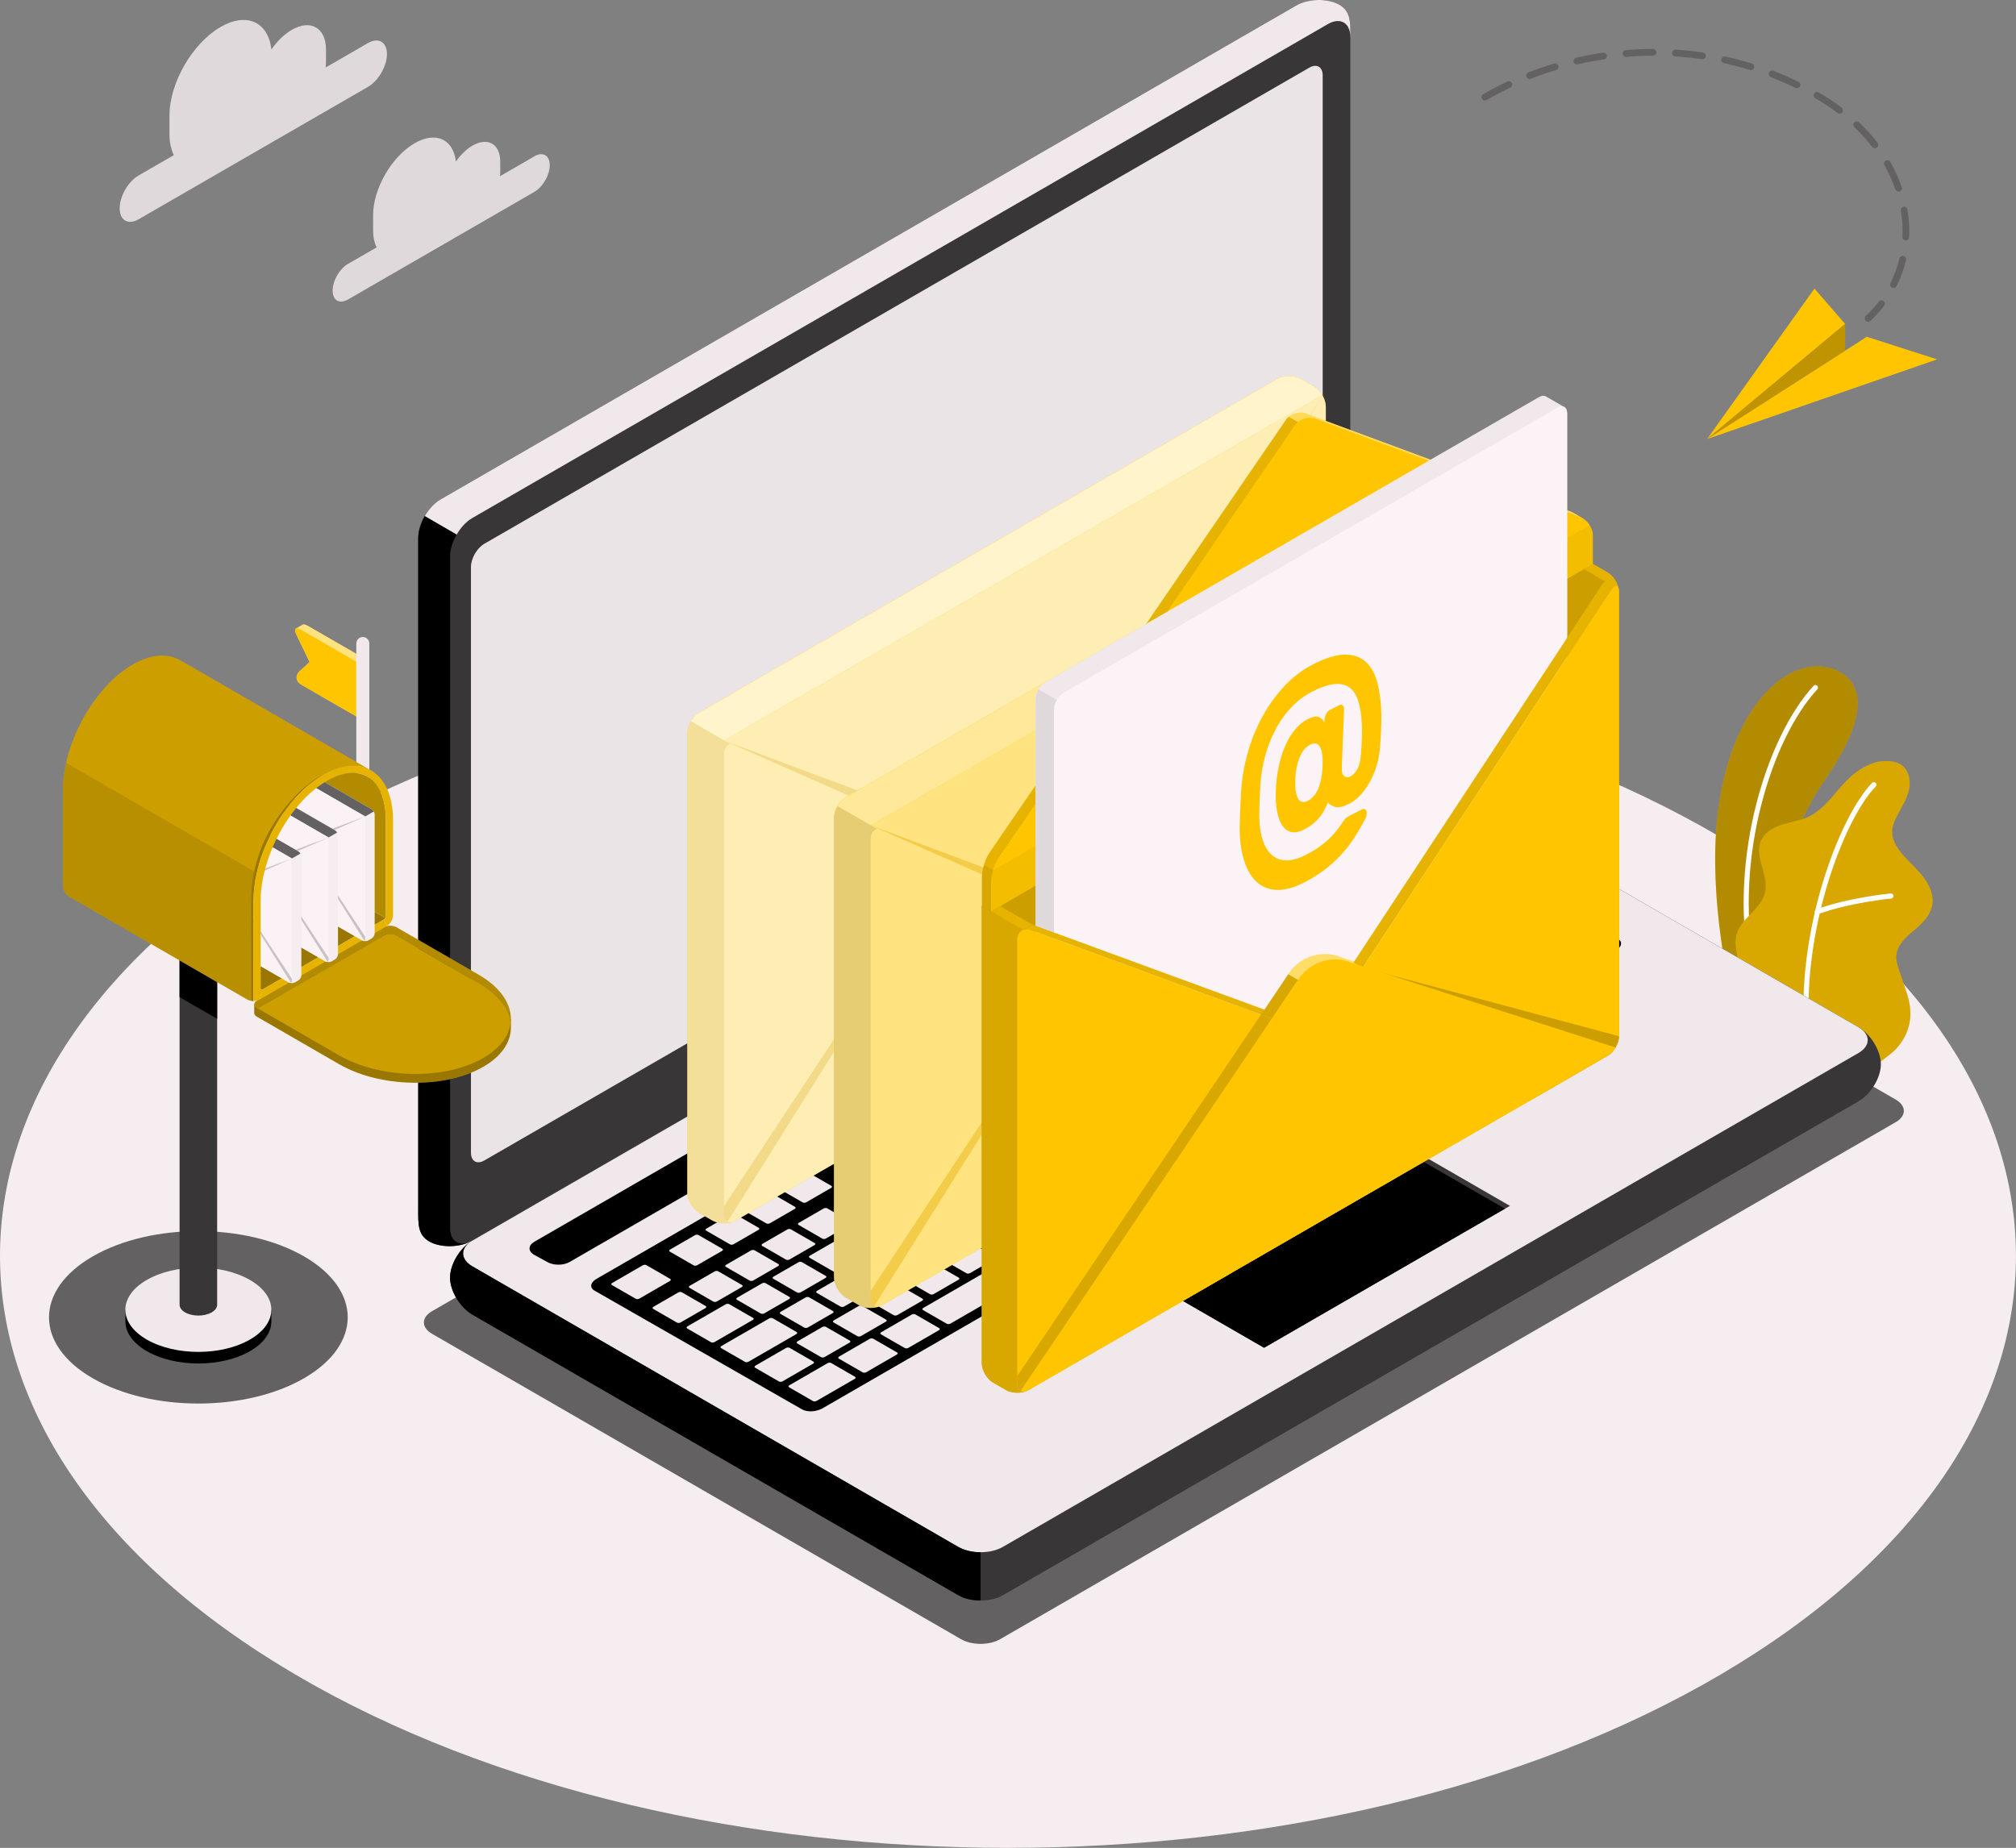 <svg xmlns="http://www.w3.org/2000/svg" viewBox="0 0 446.81 409.61"><rect x="0" y="0" width="446.81" height="409.61" fill="#808080" stroke="none"/><defs><style>      .cls-1 {        fill: #faf2f5;      }      .cls-2 {        opacity: .05;      }      .cls-3 {        opacity: .3;      }      .cls-4, .cls-5, .cls-6, .cls-7, .cls-8, .cls-9 {        fill: #fff;      }      .cls-10 {        opacity: .25;      }      .cls-5, .cls-11 {        opacity: .5;      }      .cls-12, .cls-13, .cls-7 {        opacity: .4;      }      .cls-14 {        fill: #e0d9db;      }      .cls-15 {        fill: #646162;      }      .cls-16, .cls-13, .cls-17, .cls-18 {        fill: #ffc600;      }      .cls-16, .cls-19 {        opacity: .2;      }      .cls-20 {        fill: #f0e8eb;      }      .cls-21 {        opacity: .15;      }      .cls-6 {        opacity: .8;      }      .cls-22 {        fill: #ebe4e6;      }      .cls-17, .cls-23 {        opacity: .1;      }      .cls-8 {        opacity: .35;      }      .cls-24 {        fill: #f5edf0;      }      .cls-9 {        opacity: .6;      }      .cls-25 {        fill: #fbf3f6;      }      .cls-26 {        fill: #383637;      }      .cls-27 {        opacity: .7;      }    </style></defs><g id="Floor"><path id="Floor-2" data-name="Floor" class="cls-24" d="M381.37,185.59c87.24,51.25,87.24,134.33,0,185.58-87.24,51.25-228.7,51.25-315.94,0-87.24-51.25-87.24-134.33,0-185.58,87.24-51.25,228.7-51.25,315.94,0Z"></path></g><g id="Shadows"><path id="Shadow" class="cls-15" d="M67.37,278.49c12.93,7.46,12.93,19.56,0,27.03-12.93,7.46-33.89,7.46-46.81,0-12.93-7.46-12.93-19.56,0-27.03,12.93-7.46,33.89-7.46,46.81,0Z"></path><path id="Shadow-2" data-name="Shadow" class="cls-15" d="M95.74,295.65l117.26,67.7c2.39,1.38,6.27,1.38,8.66,0l198.5-114.61c2.39-1.38,2.39-3.62,0-5l-117.26-67.7c-2.39-1.38-6.27-1.38-8.66,0l-198.5,114.61c-2.39,1.38-2.39,3.62,0,5Z"></path></g><g id="Plants"><g id="Plants-2" data-name="Plants"><g><path class="cls-18" d="M391.68,224.46l-8.17-4.72s-4.86-20.2-2.92-38.38c2.72-25.56,16.48-36.69,25.95-32.97,6.3,2.48,8.25,9.64-2.34,24.86-6.25,8.98-13.92,27.69-12.52,51.21Z"></path><g class="cls-3"><path d="M391.68,224.46l-8.17-4.72s-4.86-20.2-2.92-38.38c2.72-25.56,16.48-36.69,25.95-32.97,6.3,2.48,8.25,9.64-2.34,24.86-6.25,8.98-13.92,27.69-12.52,51.21Z"></path></g><path class="cls-4" d="M388.29,214.54s.05,0,.08,0c.31-.06.51-.35.45-.66-4.48-23.57,3.76-50.07,13.96-61.09.21-.23.2-.59-.03-.8-.23-.21-.59-.2-.8.03-10.38,11.22-18.78,38.15-14.24,62.07.05.28.31.47.58.46Z"></path></g><g><path class="cls-18" d="M413.08,236.82c1.29.66,4.72-2.28,5.68-3,1.64-1.22,2.93-2.9,3.75-4.77.95-2.17,1.11-4.46.66-6.79-.23-1.21-.63-2.38-1.03-3.54-.39-1.14-.78-2.28-1.17-3.43-.39-1.13-.78-2.29-.69-3.48.18-2.39,2.21-4.17,4.06-5.7,2.04-1.7,4.15-3.91,3.99-6.77-.12-2.21-1.37-4.2-2.82-5.87-1.46-1.66-3.16-3.11-4.49-4.88-.96-1.27-1.73-2.79-1.67-4.38.04-.99.4-1.94.83-2.83.92-1.92,2.16-3.69,2.76-5.73.6-2.04.37-4.52-1.26-5.88-1.34-1.11-3.26-1.18-4.99-.98-1.6.19-3.13.99-4.5,1.84-4.42,2.76-6.74,8.27-11.47,10.46-1.82.84-3.85,1.11-5.77,1.72-1.91.61-3.84,1.7-4.65,3.54-1.59,3.63,1.91,7.82.86,11.63-.93,3.38-4.1,4.81-5.76,7.9-.73,1.35-.83,2.87-.63,4.39.35,2.57.82,4.45,2.2,7.26,1.14,2.32,4.36,6.71,4.36,6.71,0,0,21.54,12.45,21.74,12.55Z"></path><g class="cls-21"><path d="M413.08,236.82c1.29.66,4.72-2.28,5.68-3,1.64-1.22,2.93-2.9,3.75-4.77.95-2.17,1.11-4.46.66-6.79-.23-1.21-.63-2.38-1.03-3.54-.39-1.14-.78-2.28-1.17-3.43-.39-1.13-.78-2.29-.69-3.48.18-2.39,2.21-4.17,4.06-5.7,2.04-1.7,4.15-3.91,3.99-6.77-.12-2.21-1.37-4.2-2.82-5.87-1.46-1.66-3.16-3.11-4.49-4.88-.96-1.27-1.73-2.79-1.67-4.38.04-.99.4-1.94.83-2.83.92-1.92,2.16-3.69,2.76-5.73.6-2.04.37-4.52-1.26-5.88-1.34-1.11-3.26-1.18-4.99-.98-1.6.19-3.13.99-4.5,1.84-4.42,2.76-6.74,8.27-11.47,10.46-1.82.84-3.85,1.11-5.77,1.72-1.91.61-3.84,1.7-4.65,3.54-1.59,3.63,1.91,7.82.86,11.63-.93,3.38-4.1,4.81-5.76,7.9-.73,1.35-.83,2.87-.63,4.39.35,2.57.82,4.45,2.2,7.26,1.14,2.32,4.36,6.71,4.36,6.71,0,0,21.54,12.45,21.74,12.55Z"></path></g><path class="cls-4" d="M400.58,230.31s.02,0,.02,0c.32-.03.55-.31.52-.62-2.07-22.42,7.27-47.76,14.6-55.36.22-.22.21-.58-.01-.8-.23-.22-.58-.21-.8.01-7.48,7.75-17.01,33.51-14.92,56.25.03.3.29.53.59.51Z"></path><path class="cls-4" d="M402.8,202.66c.06,0,.11-.01.17-.03,7.11-2.6,16.08-3.44,16.17-3.45.31-.03.54-.31.51-.62-.03-.31-.28-.55-.62-.51-.09,0-9.21.87-16.46,3.52-.29.11-.45.43-.34.73.09.24.32.38.56.37Z"></path></g></g></g><g id="Device"><g id="Laptop"><path class="cls-26" d="M99.75,283.2c0,2.96,2.22,6.64,4.95,8.21l107.69,62.19c2.73,1.58,7.16,1.58,9.89,0l189.63-109.48c2.73-1.58,4.95-5.25,4.95-8.21,0-2.96-2.21-6.64-4.95-8.21l-107.69-62.19c-2.73-1.58-7.16-1.58-9.89,0l-189.63,109.48c-2.73,1.58-4.95,5.25-4.95,8.21Z"></path><path class="cls-20" d="M104.69,280.7l107.69,62.19c2.73,1.58,7.16,1.58,9.89,0l189.63-109.48c2.73-1.58,2.73-4.13,0-5.71l-107.69-62.19c-2.73-1.58-7.16-1.58-9.89,0l-189.63,109.48c-2.73,1.58-2.73,4.13,0,5.71Z"></path><path d="M217.33,344.08v10.7c-1.79,0-3.59-.39-4.95-1.18l-107.69-62.19c-2.73-1.58-4.95-5.25-4.95-8.21,0-2.78,1.95-6.18,4.44-7.89-2.22,1.59-2.04,3.92.5,5.39l107.69,62.19c1.36.79,3.15,1.19,4.95,1.19Z"></path><path class="cls-26" d="M95.11,275.17c-2.56-1.48-2.42-3.98-2.42-7.13V119.29c0-3.15,2.21-6.99,4.95-8.57L287.26,1.24c2.73-1.58,7.02-1.66,9.59-.18,2.56,1.48,2.42,3.98,2.42,7.13v148.75c0,3.15-2.21,6.99-4.95,8.57l-189.63,109.48c-2.73,1.58-7.02,1.66-9.59.18Z"></path><path class="cls-20" d="M299.27,8.19c0-3.15-2.22-4.42-4.95-2.86L104.69,114.82c-1.37.79-2.61,2.15-3.49,3.7l-7.06-4.11h0c.9-1.55,2.14-2.91,3.5-3.7L287.26,1.24c2.73-1.58,7.02-1.66,9.59-.18,2.56,1.48,2.43,3.98,2.43,7.13Z"></path><path d="M104.11,275.29c-2.73,1.28-6.61,1.26-9-.13-2.56-1.47-2.42-3.97-2.42-7.13V119.28c0-1.58.55-3.32,1.45-4.87l7.06,4.09h0c-.89,1.56-1.45,3.3-1.45,4.88v148.75c0,2.92,1.91,4.24,4.36,3.15Z"></path><path class="cls-22" d="M107.35,120.53L290.18,15c1.64-.95,2.97-.18,2.97,1.71v129.85c0,1.89-1.33,4.19-2.97,5.14l-182.83,105.53c-1.64.95-2.97.18-2.97-1.71V125.67c0-1.89,1.33-4.19,2.97-5.14Z"></path><path d="M118.38,275.28l176.02-101.62c1.37-.79,3.58-.79,4.95,0l2.93,1.61c1.37.79,1.37,2.07,0,2.86l-176.04,101.61c-1.37.79-3.58.79-4.95,0l-2.9-1.59c-1.37-.79-1.37-2.07,0-2.86Z"></path><g><path d="M132.19,283.49l176.02-101.62c1.37-.79,3.39-.9,4.52-.25l45.81,26.45c1.13.65.94,1.82-.43,2.61l-175.81,101.49c-1.37.79-3.39.9-4.52.25l-46.01-26.33c-1.13-.65-.94-1.81.42-2.6Z"></path><path class="cls-20" d="M284.71,224.55l5.51-3.18c.23-.14.26-.34.05-.46l-5.27-3.04c-.21-.12-.57-.11-.8.03l-5.51,3.18c-.23.13-.26.34-.05.46l5.27,3.04c.21.12.57.11.8-.03ZM276.66,213.54l-5.51,3.18c-.23.14-.25.34-.05.46l5.27,3.04c.21.12.57.11.8-.03l5.51-3.18c.23-.14.26-.34.05-.46l-5.27-3.04c-.21-.12-.57-.11-.8.03ZM258.86,223.82l-9.33,5.38c-.23.13-.26.34-.05.46l5.27,3.04c.21.12.57.11.8-.03l9.33-5.38c.23-.13.26-.34.05-.46l-5.27-3.04c-.21-.12-.57-.11-.8.03ZM268.61,218.19l-5.51,3.18c-.23.13-.26.34-.05.46l5.27,3.04c.21.12.57.11.8-.03l5.51-3.18c.23-.14.26-.34.05-.46l-5.27-3.04c-.21-.12-.57-.11-.8.03ZM246.99,230.68l-5.51,3.18c-.23.14-.26.34-.05.46l5.27,3.04c.21.12.57.11.8-.03l5.51-3.18c.23-.13.25-.34.05-.46l-5.27-3.04c-.21-.12-.57-.11-.8.03ZM238.93,235.33l-5.51,3.18c-.23.14-.26.34-.05.46l5.27,3.04c.21.12.57.11.8-.03l5.51-3.18c.23-.14.26-.34.05-.46l-5.27-3.04c-.21-.12-.57-.11-.8.03ZM259.6,247.75l5.51-3.18c.23-.13.26-.34.05-.46l-5.27-3.04c-.21-.12-.57-.11-.8.03l-5.51,3.18c-.23.14-.26.34-.05.46l5.27,3.04c.21.12.57.11.8-.03ZM251.54,252.4l5.51-3.18c.23-.14.26-.34.05-.46l-5.27-3.04c-.21-.12-.57-.11-.8.03l-5.51,3.18c-.23.14-.26.34-.05.46l5.27,3.04c.21.12.57.11.8-.03ZM243.49,257.05l5.51-3.18c.23-.13.26-.34.05-.46l-5.27-3.04c-.21-.12-.57-.11-.8.03l-5.51,3.18c-.23.14-.26.34-.05.46l5.27,3.04c.21.12.57.11.8-.03ZM235.43,261.7l5.51-3.18c.23-.14.26-.34.05-.46l-5.27-3.04c-.21-.12-.57-.11-.8.03l-5.51,3.18c-.23.14-.26.34-.05.46l5.27,3.04c.21.12.57.11.8-.03ZM276.65,229.2l5.51-3.18c.23-.13.26-.34.05-.46l-5.27-3.04c-.21-.12-.57-.11-.8.03l-5.51,3.18c-.23.14-.26.34-.05.46l5.27,3.04c.21.12.57.11.8-.03ZM267.65,243.1l12.29-7.1c.23-.14.26-.34.05-.46l-12.8-7.39c-.21-.12-.57-.11-.8.03l-6.36,3.67c-.23.14-.26.34-.05.46l6.78,3.91c.21.12.19.33-.05.46l-5.09,2.94c-.23.13-.26.34-.05.46l5.27,3.04c.21.12.57.11.8-.03ZM230.88,239.98l-5.51,3.18c-.23.14-.26.34-.05.46l5.27,3.04c.21.12.57.11.8-.03l5.51-3.18c.23-.14.26-.34.05-.46l-5.27-3.04c-.21-.12-.57-.11-.8.03ZM222.82,244.63l-5.51,3.18c-.23.14-.26.34-.05.46l5.27,3.04c.21.12.57.11.8-.03l5.51-3.18c.23-.13.26-.34.05-.46l-5.27-3.04c-.21-.12-.57-.11-.8.03ZM178.25,294.28c.21.12.57.11.8-.03l5.51-3.18c.23-.14.26-.34.05-.46l-5.27-3.04c-.21-.12-.57-.11-.8.03l-5.51,3.18c-.23.14-.26.34-.05.46l5.27,3.04ZM158.38,281.83l-5.51,3.18c-.23.14-.26.34-.05.46l5.27,3.04c.21.12.57.11.8-.03l5.51-3.18c.23-.14.26-.34.05-.46l-5.27-3.04c-.21-.12-.57-.11-.8.03ZM168.6,291.15c.21.12.57.11.8-.03l5.51-3.18c.23-.14.26-.34.05-.46l-5.27-3.04c-.21-.12-.57-.11-.8.03l-5.51,3.18c-.23.14-.26.34-.05.46l5.27,3.04ZM190.82,296.15l5.51-3.18c.23-.14.26-.34.05-.46l-5.27-3.04c-.21-.12-.57-.11-.8.03l-5.51,3.18c-.23.13-.26.34-.05.46l5.27,3.04c.21.12.57.11.8-.03ZM181.97,300.83c.21.12.57.11.8-.03l5.51-3.18c.23-.14.26-.34.05-.46l-5.27-3.04c-.21-.12-.57-.11-.8.03l-5.51,3.18c-.23.14-.26.34-.05.46l5.27,3.04ZM166.44,277.18l-5.51,3.18c-.23.14-.26.34-.05.46l5.27,3.04c.21.12.57.11.8-.03l5.51-3.18c.23-.14.26-.34.05-.46l-5.27-3.04c-.21-.12-.57-.11-.8.03ZM206.71,253.93l-5.51,3.18c-.23.14-.26.34-.05.46l5.27,3.04c.21.12.57.11.8-.03l5.51-3.18c.23-.13.26-.34.05-.46l-5.27-3.04c-.21-.12-.57-.11-.8.03ZM174.49,272.53l-5.51,3.18c-.23.13-.26.34-.05.46l5.27,3.04c.21.12.57.11.8-.03l5.51-3.18c.23-.14.26-.34.05-.46l-5.27-3.04c-.21-.12-.57-.11-.8.03ZM214.77,249.28l-5.51,3.18c-.23.13-.26.34-.05.46l5.27,3.04c.21.12.57.11.8-.03l5.51-3.18c.23-.14.26-.34.05-.46l-5.27-3.04c-.21-.12-.57-.11-.8.03ZM198.66,258.58l-5.51,3.18c-.23.14-.26.34-.05.46l5.27,3.04c.21.12.57.11.8-.03l5.51-3.18c.23-.13.26-.34.05-.46l-5.27-3.04c-.21-.12-.57-.11-.8.03ZM190.6,263.23l-5.51,3.18c-.23.13-.26.34-.05.46l5.27,3.04c.21.12.57.11.8-.03l5.51-3.18c.23-.14.26-.34.05-.46l-5.27-3.04c-.21-.12-.57-.11-.8.03ZM182.55,267.88l-5.51,3.18c-.23.14-.26.34-.05.46l5.27,3.04c.21.12.57.11.8-.03l5.51-3.18c.23-.14.26-.34.05-.46l-5.27-3.04c-.21-.12-.57-.11-.8.03ZM219.32,271l5.51-3.18c.23-.14.26-.34.05-.46l-5.27-3.04c-.21-.12-.57-.11-.8.03l-5.51,3.18c-.23.14-.26.34-.05.46l5.27,3.04c.21.12.57.11.8-.03ZM294.47,203.26l-5.51,3.18c-.23.14-.26.34-.05.46l5.27,3.04c.21.12.57.11.8-.03l5.51-3.18c.23-.14.25-.34.05-.46l-5.27-3.04c-.21-.12-.57-.11-.8.03ZM284.72,208.89l-5.51,3.18c-.23.13-.26.34-.05.46l5.27,3.04c.21.12.57.11.8-.03l5.51-3.18c.23-.14.26-.34.05-.46l-5.27-3.04c-.21-.12-.57-.11-.8.03ZM302.52,198.61l-5.51,3.18c-.23.14-.26.34-.05.46l5.27,3.04c.21.12.57.11.8-.03l5.51-3.18c.23-.14.26-.34.05-.46l-5.27-3.04c-.21-.12-.57-.11-.8.03ZM258,239.97l5.51-3.18c.23-.14.26-.34.05-.46l-5.27-3.04c-.21-.12-.57-.11-.8.03l-5.51,3.18c-.23.14-.26.34-.05.46l5.27,3.04c.21.12.57.11.8-.03ZM311.38,193.93c-.21-.12-.57-.11-.8.03l-5.51,3.18c-.23.14-.26.34-.05.46l5.27,3.04c.21.12.57.11.8-.03l5.51-3.18c.23-.14.26-.34.05-.46l-5.27-3.04ZM227.38,266.35l5.51-3.18c.23-.14.26-.34.05-.46l-5.27-3.04c-.21-.12-.57-.11-.8.03l-5.51,3.18c-.23.13-.26.34-.05.46l5.27,3.04c.21.12.57.11.8-.03ZM326.15,209.32l5.51-3.18c.23-.14.26-.34.05-.46l-5.27-3.04c-.21-.12-.57-.11-.8.03l-5.51,3.18c-.23.13-.26.34-.05.46l5.27,3.04c.21.12.57.11.8-.03ZM310.57,209.62l5.51-3.18c.23-.13.26-.34.05-.46l-5.27-3.04c-.21-.12-.57-.11-.8.03l-5.51,3.18c-.23.14-.26.34-.05.46l5.27,3.04c.21.12.57.11.8-.03ZM318.91,198.28c-.21-.12-.57-.11-.8.03l-5.51,3.18c-.23.13-.26.34-.05.46l5.27,3.04c.21.12.57.11.8-.03l5.51-3.18c.23-.14.26-.34.05-.46l-5.27-3.04ZM320.6,197.3l12.8,7.39c.21.12.57.11.8-.03l5.51-3.18c.23-.14.26-.34.05-.46l-12.8-7.39c-.21-.12-.57-.11-.8.03l-5.51,3.18c-.23.14-.26.34-.05.46ZM302,207.61l-5.51,3.18c-.23.13-.26.34-.05.46l5.27,3.04c.21.12.57.11.8-.03l5.51-3.18c.23-.14.26-.34.05-.46l-5.27-3.04c-.21-.12-.57-.11-.8.03ZM241.38,242.61l-5.51,3.18c-.23.14-.26.34-.05.46l5.27,3.04c.21.12.57.11.8-.03l5.51-3.18c.23-.14.26-.34.05-.46l-5.27-3.04c-.21-.12-.57-.11-.8.03ZM317.3,214c.21.12.57.11.8-.03l5.51-3.18c.23-.14.26-.34.05-.46l-5.27-3.04c-.21-.12-.57-.11-.8.03l-5.51,3.18c-.23.13-.26.34-.05.46l5.27,3.04ZM249.43,237.96l-5.51,3.18c-.23.14-.26.34-.05.46l5.27,3.04c.21.12.57.11.8-.03l5.51-3.18c.23-.14.26-.34.05-.46l-5.27-3.04c-.21-.12-.57-.11-.8.03ZM186.3,289.63c.21.12.57.11.8-.03l5.51-3.18c.23-.14.26-.34.05-.46l-5.27-3.04c-.21-.12-.57-.11-.8.03l-5.51,3.18c-.23.14-.26.34-.05.46l5.27,3.04ZM176.94,279.81l-5.51,3.18c-.23.13-.26.34-.05.46l5.27,3.04c.21.12.57.11.8-.03l5.51-3.18c.23-.14.26-.34.05-.46l-5.27-3.04c-.21-.12-.57-.11-.8.03ZM195.16,284.95l5.51-3.18c.23-.14.26-.34.05-.46l-5.27-3.04c-.21-.12-.57-.11-.8.03l-5.51,3.18c-.23.14-.26.34-.05.46l5.27,3.04c.21.12.57.11.8-.03ZM203.21,280.3l5.51-3.18c.23-.14.26-.34.05-.46l-5.27-3.04c-.21-.12-.57-.11-.8.03l-5.51,3.18c-.23.14-.26.34-.05.46l5.27,3.04c.21.12.57.11.8-.03ZM211.27,275.65l5.51-3.18c.23-.14.26-.34.05-.46l-5.27-3.04c-.21-.12-.57-.11-.8.03l-5.51,3.18c-.23.14-.26.34-.05.46l5.27,3.04c.21.12.57.11.8-.03ZM184.99,275.16l-5.51,3.18c-.23.14-.26.34-.05.46l5.27,3.04c.21.12.57.11.8-.03l5.51-3.18c.23-.14.26-.34.05-.46l-5.27-3.04c-.21-.12-.57-.11-.8.03ZM193.05,270.51l-5.51,3.18c-.23.14-.26.34-.05.46l5.27,3.04c.21.12.57.11.8-.03l5.51-3.18c.23-.13.26-.34.05-.46l-5.27-3.04c-.21-.12-.57-.11-.8.03ZM225.27,251.91l-5.51,3.18c-.23.14-.26.34-.05.46l5.27,3.04c.21.12.57.11.8-.03l5.51-3.18c.23-.14.26-.34.05-.46l-5.27-3.04c-.21-.12-.57-.11-.8.03ZM217.21,256.56l-5.51,3.18c-.23.13-.26.34-.05.46l5.27,3.04c.21.12.57.11.8-.03l5.51-3.18c.23-.14.26-.34.05-.46l-5.27-3.04c-.21-.12-.57-.11-.8.03ZM233.32,247.26l-5.51,3.18c-.23.14-.26.34-.05.46l5.27,3.04c.21.12.57.11.8-.03l5.51-3.18c.23-.13.26-.34.05-.46l-5.27-3.04c-.21-.12-.57-.11-.8.03ZM201.1,265.86l-5.51,3.18c-.23.13-.26.34-.05.46l5.27,3.04c.21.12.57.11.8-.03l5.51-3.18c.23-.14.26-.34.05-.46l-5.27-3.04c-.21-.12-.57-.11-.8.03ZM209.16,261.21l-5.51,3.18c-.23.14-.26.34-.05.46l5.27,3.04c.21.12.57.11.8-.03l5.51-3.18c.23-.14.26-.34.05-.46l-5.27-3.04c-.21-.12-.57-.11-.8.03ZM198.88,291.5l5.51-3.18c.23-.13.26-.34.05-.46l-5.27-3.04c-.21-.12-.57-.11-.8.03l-5.51,3.18c-.23.14-.26.34-.05.46l5.27,3.04c.21.12.57.11.8-.03ZM156.4,289.5l-5.27-3.04c-.21-.12-.57-.11-.8.03l-5.51,3.18c-.23.13-.26.34-.05.46l5.27,3.04c.21.12.57.11.8-.03l5.51-3.18c.23-.14.26-.34.05-.46ZM166.9,292.13l-5.27-3.04c-.21-.12-.57-.11-.8.03l-8.48,4.89c-.23.14-.26.34-.05.46l5.27,3.04c.21.12.57.11.8-.03l8.48-4.9c.23-.14.26-.34.05-.46ZM148.53,283.48l-5.27-3.04c-.21-.12-.57-.11-.8.03l-6.78,3.92c-.23.13-.26.34-.05.46l5.27,3.04c.21.12.57.11.8-.03l6.78-3.92c.23-.13.26-.34.05-.46ZM153.73,280.48c.21.12.57.11.8-.03l5.51-3.18c.23-.14.26-.34.05-.46l-5.27-3.04c-.21-.12-.57-.11-.8.03l-5.51,3.18c-.23.14-.26.34-.05.46l5.27,3.04ZM176.55,295.26l-5.27-3.04c-.21-.12-.57-.11-.8.03l-10.6,6.12c-.23.14-.26.34-.05.46l5.27,3.04c.21.12.57.11.8-.03l10.6-6.12c.23-.14.26-.34.05-.46ZM180.27,301.81l-5.27-3.04c-.21-.12-.57-.11-.8.03l-6.78,3.92c-.23.14-.26.34-.05.46l5.27,3.04c.21.12.57.11.8-.03l6.78-3.92c.23-.14.25-.34.05-.46ZM213.62,245.91c.21.12.57.11.8-.03l5.51-3.18c.23-.13.26-.34.05-.46l-5.27-3.04c-.21-.12-.57-.11-.8.03l-5.51,3.18c-.23.14-.26.34-.05.46l5.27,3.04ZM197.51,255.21c.21.12.57.11.8-.03l5.51-3.18c.23-.13.26-.34.05-.46l-5.27-3.04c-.21-.12-.57-.11-.8.03l-5.51,3.18c-.23.14-.26.34-.05.46l5.27,3.04ZM161.79,275.83c.21.12.57.11.8-.03l5.51-3.18c.23-.14.26-.34.05-.46l-5.27-3.04c-.21-.12-.57-.11-.8.03l-5.51,3.18c-.23.13-.26.34-.05.46l5.27,3.04ZM205.57,250.56c.21.12.57.11.8-.03l5.51-3.18c.23-.13.26-.34.05-.46l-5.27-3.04c-.21-.12-.57-.11-.8.03l-5.51,3.18c-.23.14-.26.34-.05.46l5.27,3.04ZM189.46,259.86c.21.12.57.11.8-.03l5.51-3.18c.23-.14.26-.34.05-.46l-5.27-3.04c-.21-.12-.57-.11-.8.03l-5.51,3.18c-.23.14-.26.34-.05.46l5.27,3.04ZM184.23,302.13c-.21-.12-.57-.11-.8.03l-8.48,4.9c-.23.13-.26.34-.05.46l5.27,3.04c.21.12.57.11.8-.03l8.48-4.89c.23-.14.26-.34.05-.46l-5.27-3.04ZM177.9,266.53c.21.12.57.11.8-.03l5.51-3.18c.23-.14.26-.34.05-.46l-5.27-3.04c-.21-.12-.57-.11-.8.03l-5.51,3.18c-.23.14-.26.34-.05.46l5.27,3.04ZM169.84,271.18c.21.12.57.11.8-.03l5.51-3.18c.23-.14.26-.34.05-.46l-5.27-3.04c-.21-.12-.57-.11-.8.03l-5.51,3.18c-.23.14-.26.34-.05.46l5.27,3.04ZM333.45,215.98c-.21-.12-.57-.11-.8.03l-13.57,7.83c-.23.14-.26.34-.05.46l5.27,3.04c.21.12.57.11.8-.03l13.57-7.83c.23-.13.26-.34.05-.46l-5.27-3.04ZM315.64,226.26c-.21-.12-.57-.11-.8.03l-5.51,3.18c-.23.14-.26.34-.05.46l5.27,3.04c.21.12.57.11.8-.03l5.51-3.18c.23-.13.26-.34.05-.46l-5.27-3.04ZM206.93,286.85l5.51-3.18c.23-.14.26-.34.05-.46l-5.27-3.04c-.21-.12-.57-.11-.8.03l-5.51,3.18c-.23.14-.26.34-.05.46l5.27,3.04c.21.12.57.11.8-.03ZM299.53,235.56c-.21-.12-.57-.11-.8.03l-5.51,3.18c-.23.14-.26.34-.05.46l5.27,3.04c.21.12.57.11.8-.03l5.51-3.18c.23-.14.26-.34.05-.46l-5.27-3.04ZM341.5,211.33c-.21-.12-.57-.11-.8.03l-5.51,3.18c-.23.14-.26.34-.05.46l5.27,3.04c.21.12.57.11.8-.03l5.51-3.18c.23-.14.26-.34.05-.46l-5.27-3.04ZM354.83,209.72l-12.8-7.39c-.21-.12-.57-.11-.8.03l-5.51,3.18c-.23.14-.26.34-.05.46l12.8,7.39c.21.12.57.11.8-.03l5.51-3.18c.23-.13.26-.34.05-.46ZM269.44,252.94c-.21-.12-.57-.11-.8.03l-6.78,3.92c-.23.13-.26.34-.05.46l5.27,3.04c.21.12.57.11.8-.03l6.78-3.92c.23-.14.26-.34.05-.46l-5.27-3.04ZM289.78,241.19c-.21-.12-.57-.11-.8.03l-8.48,4.9c-.23.13-.26.34-.05.46l5.27,3.04c.21.12.57.11.8-.03l8.48-4.9c.23-.14.26-.34.05-.46l-5.27-3.04ZM250.78,263.71c-.21-.12-.57-.11-.8.03l-45.36,26.19c-.23.14-.26.34-.05.46l5.27,3.04c.21.12.57.11.8-.03l45.36-26.19c.23-.14.26-.34.05-.46l-5.27-3.04ZM202.88,291.36c-.21-.12-.57-.11-.8.03l-6.78,3.92c-.23.14-.26.34-.05.46l5.27,3.04c.21.12.57.11.8-.03l6.78-3.92c.23-.14.25-.34.05-.46l-5.27-3.04ZM260.11,258.32c-.21-.12-.57-.11-.8.03l-6.78,3.92c-.23.14-.26.34-.05.46l5.27,3.04c.21.12.57.11.8-.03l6.78-3.92c.23-.13.26-.34.05-.46l-5.27-3.04ZM193.55,296.75c-.21-.12-.57-.11-.8.03l-6.78,3.92c-.23.14-.26.34-.05.46l5.27,3.04c.21.12.57.11.8-.03l6.78-3.92c.23-.14.26-.34.05-.46l-5.27-3.04ZM278.76,247.55c-.21-.12-.57-.11-.8.03l-6.78,3.92c-.23.13-.26.34-.05.46l5.27,3.04c.21.12.57.11.8-.03l6.78-3.92c.23-.14.26-.34.05-.46l-5.27-3.04ZM307.59,230.91c-.21-.12-.57-.11-.8.03l-5.51,3.18c-.23.14-.26.34-.05.46l5.27,3.04c.21.12.57.11.8-.03l5.51-3.18c.23-.14.26-.34.05-.46l-5.27-3.04ZM325.63,218.32l5.51-3.18c.23-.14.26-.34.05-.46l-5.27-3.04c-.21-.12-.57-.11-.8.03l-5.51,3.18c-.23.14-.26.34-.05.46l5.27,3.04c.21.12.57.11.8-.03ZM292.76,219.9l5.51-3.18c.23-.13.26-.34.05-.46l-5.27-3.04c-.21-.12-.57-.11-.8.03l-5.51,3.18c-.23.14-.26.34-.05.46l5.27,3.04c.21.12.57.11.8-.03ZM271.37,249.65l16.11-9.3c.23-.14.25-.34.05-.46l-5.27-3.04c-.21-.12-.57-.11-.8.03l-16.11,9.3c-.23.13-.26.34-.05.46l5.27,3.04c.21.12.57.11.8-.03ZM316.78,223c.21.12.57.11.8-.03l5.51-3.18c.23-.14.26-.34.05-.46l-5.27-3.04c-.21-.12-.57-.11-.8.03l-5.51,3.18c-.23.13-.25.34-.05.46l5.27,3.04ZM310.04,218.62l5.51-3.18c.23-.13.26-.34.05-.46l-5.27-3.04c-.21-.12-.57-.11-.8.03l-5.51,3.18c-.23.14-.26.34-.05.46l5.27,3.04c.21.12.57.11.8-.03ZM263.31,254.3l5.51-3.18c.23-.14.26-.34.05-.46l-5.27-3.04c-.21-.12-.57-.11-.8.03l-5.51,3.18c-.23.13-.26.34-.05.46l5.27,3.04c.21.12.57.11.8-.03ZM298.97,233.28c.21.12.57.11.8-.03l5.51-3.18c.23-.14.26-.34.05-.46l-5.27-3.04c-.21-.12-.57-.11-.8.03l-5.51,3.18c-.23.14-.26.34-.05.46l5.27,3.04ZM223.04,277.55l5.51-3.18c.23-.13.25-.34.05-.46l-5.27-3.04c-.21-.12-.57-.11-.8.03l-5.51,3.18c-.23.13-.26.34-.05.46l5.27,3.04c.21.12.57.11.8-.03ZM231.09,272.9l5.51-3.18c.23-.14.26-.34.05-.46l-5.27-3.04c-.21-.12-.57-.11-.8.03l-5.51,3.18c-.23.13-.26.34-.05.46l5.27,3.04c.21.12.57.11.8-.03ZM214.99,282.2l5.51-3.18c.23-.14.26-.34.05-.46l-5.27-3.04c-.21-.12-.57-.11-.8.03l-5.51,3.18c-.23.14-.26.34-.05.46l5.27,3.04c.21.12.57.11.8-.03ZM247.2,263.6l5.51-3.18c.23-.14.26-.34.05-.46l-5.27-3.04c-.21-.12-.57-.11-.8.03l-5.51,3.18c-.23.13-.26.34-.05.46l5.27,3.04c.21.12.57.11.8-.03ZM239.15,268.25l5.51-3.18c.23-.13.26-.34.05-.46l-5.27-3.04c-.21-.12-.57-.11-.8.03l-5.51,3.18c-.23.14-.26.34-.05.46l5.27,3.04c.21.12.57.11.8-.03ZM255.26,258.95l5.51-3.18c.23-.14.26-.34.05-.46l-5.27-3.04c-.21-.12-.57-.11-.8.03l-5.51,3.18c-.23.13-.26.34-.05.46l5.27,3.04c.21.12.57.11.8-.03ZM299.21,194.26c.21.12.57.11.8-.03l5.51-3.18c.23-.14.26-.34.05-.46l-1.4-.81c-.21-.12-.57-.11-.8.03l-5.51,3.18c-.23.13-.25.34-.05.46l1.4.81ZM259.18,219.6c.21.12.57.11.8-.03l5.51-3.18c.23-.14.26-.34.05-.46l-5.27-3.04c-.21-.12-.57-.11-.8.03l-5.51,3.18c-.23.14-.26.34-.05.46l5.27,3.04ZM275.29,210.3c.21.12.57.11.8-.03l5.51-3.18c.23-.14.26-.34.05-.46l-5.27-3.04c-.21-.12-.57-.11-.8.03l-5.51,3.18c-.23.13-.26.34-.05.46l5.27,3.04ZM249.34,225.28c.21.12.57.11.8-.03l5.51-3.18c.23-.13.26-.34.05-.46l-5.27-3.04c-.21-.12-.57-.11-.8.03l-5.51,3.18c-.23.14-.26.34-.05.46l5.27,3.04ZM267.23,214.95c.21.12.57.11.8-.03l5.51-3.18c.23-.14.26-.34.05-.46l-5.27-3.04c-.21-.12-.57-.11-.8.03l-5.51,3.18c-.23.14-.26.34-.05.46l5.27,3.04ZM233.23,234.58c.21.12.57.11.8-.03l5.51-3.18c.23-.14.26-.34.05-.46l-5.27-3.04c-.21-.12-.57-.11-.8.03l-5.51,3.18c-.23.14-.26.34-.05.46l5.27,3.04ZM241.29,229.93c.21.12.57.11.8-.03l5.51-3.18c.23-.14.25-.34.05-.46l-5.27-3.04c-.21-.12-.57-.11-.8.03l-5.51,3.18c-.23.14-.26.34-.05.46l5.27,3.04ZM283.1,203.56c.21.12.57.11.8-.03l5.51-3.18c.23-.13.25-.34.05-.46l-1.4-.81c-.21-.12-.57-.11-.8.03l-5.51,3.18c-.23.14-.26.34-.05.46l1.4.81ZM307.27,189.61c.21.12.57.11.8-.03l5.51-3.18c.23-.14.26-.34.05-.46l-1.4-.81c-.21-.12-.57-.11-.8.03l-5.51,3.18c-.23.14-.26.34-.05.46l1.4.81ZM318.34,196c.21.12.57.11.8-.03l5.51-3.18c.23-.14.26-.34.05-.46l-5.27-3.04c-.21-.12-.57-.11-.8.03l-5.51,3.18c-.23.14-.26.34-.05.46l5.27,3.04ZM333.69,213.67l5.51-3.18c.23-.13.26-.34.05-.46l-5.27-3.04c-.21-.12-.57-.11-.8.03l-5.51,3.18c-.23.14-.26.34-.05.46l5.27,3.04c.21.12.57.11.8-.03ZM291.16,198.91c.21.12.57.11.8-.03l5.51-3.18c.23-.14.26-.34.05-.46l-1.4-.81c-.21-.12-.57-.11-.8.03l-5.51,3.18c-.23.14-.26.34-.05.46l1.4.81ZM225.18,239.23c.21.12.57.11.8-.03l5.51-3.18c.23-.14.26-.34.05-.46l-5.27-3.04c-.21-.12-.57-.11-.8.03l-5.51,3.18c-.23.14-.26.34-.05.46l5.27,3.04Z"></path></g><polygon class="cls-26" points="249.02 280.77 250.15 281.43 280.16 298.75 333.54 267.93 334.65 267.3 303.5 249.32 249.02 280.77"></polygon><polygon points="250.15 281.43 280.16 298.75 333.54 267.93 303.5 250.61 250.15 281.43"></polygon></g></g><g id="Mail_Box" data-name="Mail Box"><g id="MailBox"><g><g><path class="cls-18" d="M80.47,145.79l-12.23-7.06c-.54-.31-.94-.39-1.15-.27-.26.15-1.27.74-1.49.86-.26.15-.26.59.07,1.27l2.97,6.16-2.22,2.04c-1.02.93-.87,2.25.32,2.94l12.23,7.06,1.49-.86v-12.14Z"></path><path class="cls-5" d="M80.47,145.79l-12.23-7.06c-.54-.31-.94-.39-1.15-.27-.26.15-1.27.74-1.49.86-.26.15-.26.59.07,1.27l2.97,6.16-2.22,2.04c-1.02.93-.87,2.25.32,2.94l12.23,7.06,1.49-.86v-12.14Z"></path><path class="cls-18" d="M66.74,139.6c-1.2-.69-1.68-.24-1.08,1l2.97,6.16-2.22,2.04c-1.02.93-.87,2.25.32,2.94l12.23,7.06v-12.14l-12.23-7.06Z"></path></g><path class="cls-20" d="M80.41,184.7c-.79,0-1.44-.64-1.44-1.44v-40.62c0-.79.64-1.44,1.44-1.44s1.44.64,1.44,1.44v40.62c0,.79-.64,1.44-1.44,1.44Z"></path></g><g><path d="M27.79,292.86v-2.54h.63c.73-1.48,2.1-2.87,4.11-4.04,6.32-3.65,16.56-3.65,22.88,0,2.01,1.16,3.38,2.56,4.11,4.04h.62v2.46c.05,2.43-1.52,4.86-4.73,6.72-6.32,3.65-16.56,3.65-22.88,0-3.17-1.83-4.75-4.24-4.74-6.64Z"></path><path class="cls-20" d="M55.4,283.72c-6.32-3.65-16.56-3.65-22.88,0-6.32,3.65-6.32,9.56,0,13.21,6.32,3.65,16.56,3.65,22.88,0,6.32-3.65,6.32-9.56,0-13.21Z"></path></g><g><path class="cls-26" d="M48.13,202.36v86.85c0,.62-.41,1.23-1.22,1.7-1.63.94-4.26.94-5.89,0-.81-.47-1.22-1.08-1.22-1.7v-86.85h8.33Z"></path><polygon points="39.8 212.87 39.8 221.04 48.13 225.83 48.13 217.69 39.8 212.87"></polygon></g><g><path class="cls-18" d="M70,194.59l15.4,8.9c-.08.12-.19.24-.3.31l-26.94,15.55c-.23.13-.41.03-.41-.24v-19.41c0-3.38.78-7.14,2.25-10.88l10,5.77Z"></path><path class="cls-12" d="M70,194.59l15.4,8.9c-.08.12-.19.24-.3.31l-26.94,15.55c-.23.13-.41.03-.41-.24v-19.41c0-3.38.78-7.14,2.25-10.88l10,5.77Z"></path><path class="cls-18" d="M85.52,181.84v21.72l-25.51-14.73c.03-.07.05-.14.08-.21,2.74-6.83,7.35-12.63,12.35-15.51,2.05-1.19,3.99-1.79,5.77-1.79,4.51,0,7.31,4.03,7.31,10.52Z"></path><path class="cls-3" d="M85.52,181.84v21.72l-25.51-14.73c.03-.07.05-.14.08-.21,2.74-6.83,7.35-12.63,12.35-15.51,2.05-1.19,3.99-1.79,5.77-1.79,4.51,0,7.31,4.03,7.31,10.52Z"></path></g><g><path class="cls-18" d="M113.23,227.81v-1.94h-.18v.28c-.11-.53-.28-1.05-.51-1.57-1.02-2.38-3.16-4.66-6.44-6.55l-18.23-10.53c-.76-.44-1.99-.44-2.75,0l-27.88,16.09c-.29-.26-.62-.52-.89-.98v1.95s0,0,0,0h0c0,.29.19.57.57.79l18.23,10.53c4.88,2.82,11.26,4.2,17.44,4.12,5.35-.07,10.55-1.24,14.51-3.53,4.1-2.36,6.12-5.48,6.12-8.67h0Z"></path><path class="cls-12" d="M113.23,227.81v-1.94h-.18v.28c-.11-.53-.28-1.05-.51-1.57-1.02-2.38-3.16-4.66-6.44-6.55l-18.23-10.53c-.76-.44-1.99-.44-2.75,0l-27.88,16.09c-.29-.26-.62-.52-.89-.98v1.95s0,0,0,0h0c0,.29.19.57.57.79l18.23,10.53c4.88,2.82,11.26,4.2,17.44,4.12,5.35-.07,10.55-1.24,14.51-3.53,4.1-2.36,6.12-5.48,6.12-8.67h0Z"></path><path class="cls-18" d="M112.54,224.57c-1.02-2.38-3.16-4.66-6.44-6.55l-18.23-10.53c-.76-.44-1.99-.44-2.75,0l-27.88,16.09,17.91,10.34c4.88,2.82,11.26,4.2,17.44,4.12,5.35-.07,10.55-1.24,14.51-3.53,3.68-2.12,5.69-4.85,6.06-7.7-.09-.76-.3-1.51-.63-2.26Z"></path><path class="cls-19" d="M112.54,224.57c-1.02-2.38-3.16-4.66-6.44-6.55l-18.23-10.53c-.76-.44-1.99-.44-2.75,0l-27.88,16.09,17.91,10.34c4.88,2.82,11.26,4.2,17.44,4.12,5.35-.07,10.55-1.24,14.51-3.53,3.68-2.12,5.69-4.85,6.06-7.7-.09-.76-.3-1.51-.63-2.26Z"></path><path class="cls-18" d="M113.17,226.83c-.09-.76-.3-1.51-.63-2.26-1.02-2.38-3.16-4.66-6.44-6.55l-18.23-10.53c-.76-.44-1.99-.44-2.75,0l-27.88,16.09-.32-.18c-.76-.44-.76-1.15,0-1.59l28.19-16.28c.76-.44,1.99-.44,2.75,0l18.23,10.53c3.28,1.89,5.42,4.17,6.44,6.55.34.79.56,1.59.64,2.4.07.61.06,1.21-.02,1.81Z"></path><path class="cls-3" d="M113.17,226.83c-.09-.76-.3-1.51-.63-2.26-1.02-2.38-3.16-4.66-6.44-6.55l-18.23-10.53c-.76-.44-1.99-.44-2.75,0l-27.88,16.09-.32-.18c-.76-.44-.76-1.15,0-1.59l28.19-16.28c.76-.44,1.99-.44,2.75,0l18.23,10.53c3.28,1.89,5.42,4.17,6.44,6.55.34.79.56,1.59.64,2.4.07.61.06,1.21-.02,1.81Z"></path></g><polygon class="cls-18" points="57.54 221.55 85.73 205.27 85.11 203.8 58.17 219.35 57.54 221.55"></polygon><polygon class="cls-23" points="57.54 221.55 85.73 205.27 85.11 203.8 58.17 219.35 57.54 221.55"></polygon><g><g id="Letter"><path class="cls-24" d="M83.04,180.55c0-.43-.3-.95-.67-1.16l-34.32-19.82c-.37-.21-.97-.21-1.34,0l-.76.44c-.37.21-.67.73-.67,1.16v26.31c0,.43.3.95.67,1.16l34.32,19.82c.37.21.97.21,1.34,0l.76-.44c.37-.21.67-.74.67-1.16v-26.31Z"></path><path class="cls-15" d="M82.84,179.88l-1.9,1.1-35.47-20.48c.12-.21.29-.39.47-.5l.76-.43c.37-.22.97-.22,1.34,0l34.32,19.82c.19.11.36.29.48.5Z"></path><g><path class="cls-18" d="M80.78,208.6s.08.01.13.01h-.04s-.06,0-.09-.01Z"></path><path class="cls-1" d="M80.94,180.98l-.35.21c.21.08.35.29.35.57v26.31c0,.22-.08.37-.21.44-.09.04-.2.05-.32.01-.05-.02-.1-.04-.14-.06l-34.33-19.82c-.37-.22-.67-.74-.67-1.16v-26.31c0-.22.08-.46.2-.67l35.47,20.48Z"></path></g><path class="cls-19" d="M80.94,180.98l-15.9,5.94c-1.13.42-2.41,0-3.07-1.01l-2.55-3.91-14.08-21.57,13.57,21.72-13.64,5.34c0,.22.08.46.21.67l13.47-5.95,2.97,4.75c.68,1.09,2.06,1.51,3.23.99l2.11-.93,13.47,21.49c.13-.07.21-.22.21-.44v-.44l-13.61-20.64,13.61-6.01Z"></path></g><g id="Letter-2" data-name="Letter"><path class="cls-24" d="M74.91,185.2c0-.43-.3-.95-.67-1.16l-34.32-19.82c-.37-.21-.97-.21-1.34,0l-.76.44c-.37.21-.67.73-.67,1.16v26.31c0,.43.3.95.67,1.16l34.32,19.82c.37.21.97.21,1.34,0l.76-.44c.37-.21.67-.74.67-1.16v-26.31Z"></path><path class="cls-15" d="M74.72,184.54l-1.9,1.1-35.47-20.48c.12-.21.29-.39.47-.5l.76-.43c.37-.22.97-.22,1.34,0l34.32,19.82c.19.11.36.29.48.5Z"></path><g><path class="cls-18" d="M72.65,213.26s.08.01.13.01h-.04s-.06,0-.09-.01Z"></path><path class="cls-1" d="M72.81,185.64l-.35.21c.21.08.35.29.35.57v26.31c0,.22-.08.37-.21.44-.09.04-.2.05-.32.01-.05-.02-.1-.04-.14-.06l-34.33-19.82c-.37-.22-.67-.74-.67-1.16v-26.31c0-.22.08-.46.2-.67l35.47,20.48Z"></path></g><path class="cls-19" d="M72.81,185.64l-15.9,5.94c-1.13.42-2.41,0-3.07-1.01l-2.55-3.91-14.08-21.57,13.57,21.72-13.64,5.34c0,.22.08.46.21.67l13.47-5.95,2.97,4.75c.68,1.09,2.06,1.51,3.23.99l2.11-.93,13.47,21.49c.13-.07.21-.22.21-.44v-.44l-13.61-20.64,13.61-6.01Z"></path></g><g id="Letter-3" data-name="Letter"><path class="cls-24" d="M66.79,189.86c0-.43-.3-.95-.67-1.16l-34.32-19.82c-.37-.21-.97-.21-1.34,0l-.76.44c-.37.21-.67.73-.67,1.16v26.31c0,.43.3.95.67,1.16l34.32,19.82c.37.21.97.21,1.34,0l.76-.44c.37-.21.67-.74.67-1.16v-26.31Z"></path><path class="cls-15" d="M66.59,189.2l-1.9,1.1-35.47-20.48c.12-.21.29-.39.47-.5l.76-.43c.37-.22.97-.22,1.34,0l34.32,19.82c.19.11.36.29.48.5Z"></path><g><path class="cls-18" d="M64.53,217.91s.08.01.13.01h-.04s-.06,0-.09-.01Z"></path><path class="cls-1" d="M64.69,190.29l-.35.21c.21.08.35.29.35.57v26.31c0,.22-.08.37-.21.44-.09.04-.2.05-.32.01-.05-.02-.1-.04-.14-.06l-34.33-19.82c-.37-.22-.67-.74-.67-1.16v-26.31c0-.22.08-.46.2-.67l35.47,20.48Z"></path></g><path class="cls-19" d="M64.69,190.3l-15.9,5.94c-1.13.42-2.41,0-3.07-1.01l-2.55-3.91-14.08-21.57,13.57,21.72-13.64,5.34c0,.22.08.46.21.67l13.47-5.95,2.97,4.75c.68,1.09,2.06,1.51,3.23.99l2.11-.93,13.47,21.49c.13-.07.21-.22.21-.44v-.44l-13.61-20.64,13.61-6.01Z"></path></g></g><g><path class="cls-18" d="M81.95,170.62c-2.73-1.43-6.35-1.18-10.31,1.11-4.45,2.56-8.46,7.19-11.27,12.51-.66,1.23-1.24,2.5-1.76,3.78-1.55,3.86-2.45,7.9-2.45,11.68v22.18c-.5,0-.99-.12-1.37-.33l-39.49-22.81c-.75-.44-1.37-1.51-1.37-2.38v-21.06c0-10.52,6.93-23.04,15.47-27.98,4.05-2.34,7.73-2.53,10.49-.98v-.02s42.06,24.3,42.06,24.3Z"></path><path class="cls-19" d="M81.95,170.62c-2.73-1.43-6.35-1.18-10.31,1.11-4.45,2.56-8.46,7.19-11.27,12.51-.66,1.23-1.24,2.5-1.76,3.78-1.55,3.86-2.45,7.9-2.45,11.68v22.18c-.5,0-.99-.12-1.37-.33l-39.49-22.81c-.75-.44-1.37-1.51-1.37-2.38v-21.06c0-10.52,6.93-23.04,15.47-27.98,4.05-2.34,7.73-2.53,10.49-.98v-.02s42.06,24.3,42.06,24.3Z"></path><path class="cls-23" d="M15.3,198.74l39.49,22.81c.38.21.87.33,1.37.33v-22.18c0-2.02.26-4.11.74-6.21l-42.24-24.39c-.47,2.1-.73,4.19-.73,6.2v21.06c0,.87.62,1.94,1.37,2.38Z"></path><path class="cls-18" d="M58.61,188.02c-1.55,3.86-2.45,7.9-2.45,11.68v22.18c-.17,0-.34-.02-.5-.05,0-1.28-.02-8.4-.02-22.13,0-16.32,12.55-26.69,16-27.97-4.45,2.56-8.46,7.19-11.27,12.51-.66,1.23-1.24,2.5-1.76,3.78Z"></path><path class="cls-12" d="M58.61,188.02c-1.55,3.86-2.45,7.9-2.45,11.68v22.18c-.17,0-.34-.02-.5-.05,0-1.28-.02-8.4-.02-22.13,0-16.32,12.55-26.69,16-27.97-4.45,2.56-8.46,7.19-11.27,12.51-.66,1.23-1.24,2.5-1.76,3.78Z"></path></g><path class="cls-18" d="M58.17,219.35c-.23.13-.41.02-.41-.24v-19.41c0-3.38.78-7.14,2.25-10.88.03-.07.05-.14.08-.21.55-1.38,1.18-2.72,1.88-4,2.74-5.06,6.48-9.21,10.47-11.51,2.05-1.19,3.99-1.79,5.77-1.79,1.12,0,2.14.25,3.04.73,2.7,1.44,4.28,4.92,4.28,9.79v21.24c0,.26-.18.58-.41.71l.62,1.47s.1-.06.14-.09c.21-.14.4-.33.57-.55,0,0,0,0,0,0,.4-.5.66-1.16.66-1.74v-21.05c0-5.63-1.99-9.55-5.15-11.21-2.74-1.43-6.35-1.18-10.31,1.11-4.45,2.56-8.46,7.19-11.27,12.51-.65,1.23-1.24,2.49-1.75,3.78-1.55,3.86-2.45,7.9-2.45,11.68v22.17c.08,0,.16,0,.24,0,.42-.03.82-.14,1.14-.32l.62-2.19Z"></path><path class="cls-23" d="M58.17,219.35c-.23.13-.41.02-.41-.24v-19.41c0-3.38.78-7.14,2.25-10.88.03-.07.05-.14.08-.21.55-1.38,1.18-2.72,1.88-4,2.74-5.06,6.48-9.21,10.47-11.51,2.05-1.19,3.99-1.79,5.77-1.79,1.12,0,2.14.25,3.04.73,2.7,1.44,4.28,4.92,4.28,9.79v21.24c0,.26-.18.58-.41.71l.62,1.47s.1-.06.14-.09c.21-.14.4-.33.57-.55,0,0,0,0,0,0,.4-.5.66-1.16.66-1.74v-21.05c0-5.63-1.99-9.55-5.15-11.21-2.74-1.43-6.35-1.18-10.31,1.11-4.45,2.56-8.46,7.19-11.27,12.51-.65,1.23-1.24,2.49-1.75,3.78-1.55,3.86-2.45,7.9-2.45,11.68v22.17c.08,0,.16,0,.24,0,.42-.03.82-.14,1.14-.32l.62-2.19Z"></path></g></g><g id="Envelopes"><g id="Envelope"><g id="Letter-4" data-name="Letter"><path class="cls-18" d="M152.34,162.46c0-1.66,1.16-3.67,2.6-4.5l128.17-74c1.43-.83,3.76-.83,5.2,0l2.93,1.69c1.43.83,2.6,2.84,2.6,4.5v101.88c0,1.65-1.17,3.67-2.6,4.5l-128.17,74c-1.43.83-3.77.83-5.2,0l-2.93-1.69c-1.43-.83-2.6-2.85-2.6-4.5v-101.88Z"></path><g class="cls-27"><path class="cls-4" d="M152.34,162.46c0-1.66,1.16-3.67,2.6-4.5l128.17-74c1.43-.83,3.76-.83,5.2,0l2.93,1.69c1.43.83,2.6,2.84,2.6,4.5v101.88c0,1.65-1.17,3.67-2.6,4.5l-128.17,74c-1.43.83-3.77.83-5.2,0l-2.93-1.69c-1.43-.83-2.6-2.85-2.6-4.5v-101.88Z"></path></g><path class="cls-18" d="M153.1,159.91l7.37,4.25,132.6-76.56c-.47-.81-1.12-1.52-1.83-1.94l-2.94-1.68c-1.43-.84-3.76-.84-5.19,0l-128.17,73.99c-.73.42-1.38,1.13-1.84,1.94Z"></path><path class="cls-6" d="M153.1,159.91l7.37,4.25,132.6-76.56c-.47-.81-1.12-1.52-1.83-1.94l-2.94-1.68c-1.43-.84-3.76-.84-5.19,0l-128.17,73.99c-.73.42-1.38,1.13-1.84,1.94Z"></path><path class="cls-17" d="M152.34,162.46v101.88c0,1.66,1.17,3.67,2.61,4.5l2.93,1.7c.22.12.45.23.71.32.33.11.69.2,1.07.25.68.09,1.39.06,2.05-.07.17-.04.35-.08.51-.13.11-.04.23-.07.32-.11-.48.17-.91.13-1.26-.05-.49-.26-.8-.85-.8-1.71v-101.88c0-1.07.54-1.88,1.35-2.21l-1.35-.79-7.37-4.25c-.47.81-.76,1.73-.76,2.56Z"></path><path class="cls-2" d="M152.34,162.46v101.88c0,1.66,1.17,3.67,2.61,4.5l2.93,1.7c.22.12.45.23.71.32.33.11.69.2,1.07.25.68.09,1.39.06,2.05-.07.17-.04.35-.08.51-.13.11-.04.23-.07.32-.11-.48.17-.91.13-1.26-.05-.49-.26-.8-.85-.8-1.71v-101.88c0-1.07.54-1.88,1.35-2.21l-1.35-.79-7.37-4.25c-.47.81-.76,1.73-.76,2.56Z"></path><path class="cls-16" d="M160.47,164.16l61.55,23c4.39,1.63,9.32.01,11.87-3.91l9.88-15.14,49.29-80.5-47.32,81.07,48.08,23.41c-.01.84-.32,1.77-.81,2.59l-47.42-25.77-11.49,18.38c-2.64,4.22-7.98,5.86-12.52,3.85l-8.18-3.61-52.14,83.22c-.49-.26-.8-.85-.8-1.71v-1.7l52.69-79.92-52.69-23.26Z"></path><path class="cls-2" d="M160.47,164.16l61.55,23c4.39,1.63,9.32.01,11.87-3.91l9.88-15.14,49.29-80.5-47.32,81.07,48.08,23.41c-.01.84-.32,1.77-.81,2.59l-47.42-25.77-11.49,18.38c-2.64,4.22-7.98,5.86-12.52,3.85l-8.18-3.61-52.14,83.22c-.49-.26-.8-.85-.8-1.71v-1.7l52.69-79.92-52.69-23.26Z"></path></g></g><g id="Envelope-2" data-name="Envelope"><g id="Letter-5" data-name="Letter"><path class="cls-18" d="M184.84,181.24c0-1.66,1.16-3.67,2.6-4.5l128.17-74c1.43-.83,3.76-.83,5.2,0l2.93,1.69c1.43.83,2.6,2.84,2.6,4.5v101.88c0,1.65-1.17,3.67-2.6,4.5l-128.17,74c-1.43.82-3.77.82-5.2,0l-2.93-1.69c-1.43-.82-2.6-2.85-2.6-4.5v-101.88Z"></path><g class="cls-11"><path class="cls-4" d="M184.84,181.24c0-1.66,1.16-3.67,2.6-4.5l128.17-74c1.43-.83,3.76-.83,5.2,0l2.93,1.69c1.43.83,2.6,2.84,2.6,4.5v101.88c0,1.65-1.17,3.67-2.6,4.5l-128.17,74c-1.43.82-3.77.82-5.2,0l-2.93-1.69c-1.43-.82-2.6-2.85-2.6-4.5v-101.88Z"></path></g><path class="cls-18" d="M185.6,178.69l7.37,4.25,132.6-76.56c-.47-.81-1.12-1.52-1.83-1.94l-2.94-1.68c-1.43-.84-3.76-.84-5.19,0l-128.17,73.99c-.73.42-1.38,1.13-1.84,1.94Z"></path><path class="cls-9" d="M185.6,178.69l7.37,4.25,132.6-76.56c-.47-.81-1.12-1.52-1.83-1.94l-2.94-1.68c-1.43-.84-3.76-.84-5.19,0l-128.17,73.99c-.73.42-1.38,1.13-1.84,1.94Z"></path><path class="cls-23" d="M184.83,181.24v101.88c0,1.66,1.17,3.67,2.61,4.5l2.93,1.7c.22.12.45.23.71.32.33.11.69.2,1.07.25.68.09,1.39.06,2.05-.07.17-.04.34-.09.5-.14.11-.04.21-.07.31-.12-.48.17-.9.15-1.24-.02-.49-.26-.8-.85-.8-1.71v-101.88c0-1.07.54-1.88,1.35-2.21l-1.35-.79-7.37-4.25c-.47.81-.76,1.73-.76,2.56Z"></path><path class="cls-13" d="M192.97,182.94l61.55,23c4.39,1.63,9.32.01,11.87-3.91l9.88-15.14,49.29-80.5-47.32,81.07,48.08,23.41c-.01.84-.32,1.77-.81,2.59l-47.42-25.77-11.49,18.38c-2.64,4.22-7.98,5.86-12.52,3.85l-8.18-3.61-52.14,83.22c-.49-.26-.8-.85-.8-1.71v-1.7l52.69-79.92-52.69-23.26Z"></path><path class="cls-2" d="M192.97,182.94l61.55,23c4.39,1.63,9.32.01,11.87-3.91l9.88-15.14,49.29-80.5-47.32,81.07,48.08,23.41c-.01.84-.32,1.77-.81,2.59l-47.42-25.77-11.49,18.38c-2.64,4.22-7.98,5.86-12.52,3.85l-8.18-3.61-52.14,83.22c-.49-.26-.8-.85-.8-1.71v-1.7l52.69-79.92-52.69-23.26Z"></path></g></g></g><g id="Open_Envelope" data-name="Open Envelope"><g id="Open_Envelope-2" data-name="Open Envelope"><g><path class="cls-18" d="M217.6,200.84l133.38-77.01,5.34,3.08c1.38.8,2.51,2.75,2.51,4.35v98.39c0,1.59-1.13,3.55-2.51,4.35l-128.36,74.11c-1.38.8-3.64.8-5.02,0l-2.83-1.63c-1.38-.8-2.51-2.75-2.51-4.35v-101.29Z"></path><path class="cls-19" d="M217.6,200.84l133.38-77.01,5.34,3.08c1.38.8,2.51,2.75,2.51,4.35v98.39c0,1.59-1.13,3.55-2.51,4.35l-128.36,74.11c-1.38.8-3.64.8-5.02,0l-2.83-1.63c-1.38-.8-2.51-2.75-2.51-4.35v-101.29Z"></path><path class="cls-18" d="M350.25,115.19l.55-.3-2.07-1.2h0c-.18-.1-.36-.19-.55-.26l-58.7-21.75c-1.55-.58-3.57.07-4.51,1.43l-65.66,95.89c-.94,1.37-1.69,3.82-1.69,5.47,0,2.74,0,6.37,0,6.37l2.04,1.18,131.35-78.19v-6.37c0-.78-.28-1.58-.74-2.28Z"></path><path class="cls-23" d="M287.68,93.57c-.26.2-.49.45-.68.72l-65.67,95.89c-.48.71-.92,1.71-1.22,2.74l-2.04-1.18c.15-.5.33-.99.53-1.45.01-.02.01-.03.02-.04.09-.2.18-.39.28-.58.02-.03.03-.06.05-.09.11-.21.23-.41.35-.58l65.66-95.89c.1-.15.21-.27.33-.4.11-.11.23-.22.35-.32l2.04,1.18Z"></path><path class="cls-8" d="M350.77,114.88c-.18-.11-.37-.2-.56-.27l-58.71-21.76c-1.24-.46-2.78-.14-3.82.72l-2.04-1.18c1.05-.85,2.58-1.18,3.83-.72l58.7,21.75c.19.07.37.16.55.27l2.05,1.19Z"></path><g><path class="cls-18" d="M218.95,189.58c.11-.21.23-.4.35-.58-.12.18-.24.37-.35.58Z"></path><path class="cls-18" d="M285.29,92.71c.11-.11.23-.22.35-.32-.12.1-.24.2-.35.32Z"></path><path class="cls-18" d="M218.07,191.74c.15-.5.33-1,.53-1.45-.2.46-.38.95-.53,1.45Z"></path><path class="cls-18" d="M218.62,190.25c.09-.2.18-.39.28-.57-.1.18-.19.37-.28.57Z"></path><path class="cls-19" d="M218.6,190.29s.01-.03.02-.04c0,.01-.01.03-.02.04Z"></path><polygon class="cls-19" points="218.07 191.74 218.07 191.74 218.07 191.74 218.07 191.74"></polygon><polygon class="cls-19" points="285.65 92.39 285.65 92.39 285.65 92.39 285.65 92.39"></polygon><path class="cls-19" d="M218.9,189.67s.03-.07.05-.1c-.02.03-.03.06-.05.1Z"></path><path class="cls-19" d="M284.96,93.1c.1-.14.21-.27.33-.4-.12.12-.23.25-.33.4Z"></path></g><path class="cls-18" d="M287,94.29l-65.66,95.89c-.94,1.37-1.69,3.82-1.69,5.47,0,2.74,0,6.37,0,6.37l133.38-77.01v-6.36c0-1.66-1.26-3.47-2.81-4.04l-58.7-21.75c-1.55-.58-3.57.07-4.51,1.43Z"></path><path class="cls-2" d="M353.02,118.65c0-.76-.27-1.55-.71-2.24l-132.2,76.51s0,.01-.01.02c-.28.95-.46,1.92-.46,2.71v6.37l133.38-77.01v-6.36Z"></path></g><g><path class="cls-20" d="M347.32,91.62c0-.69-.24-1.17-.63-1.4-.39-.23-3.68-2.12-4.07-2.35-.39-.23-.93-.19-1.53.15l-109.4,63.16c-1.2.69-2.17,2.37-2.16,3.75v131.02c0,.69.24,1.17.63,1.4.39.23,3.67,2.12,4.06,2.35.39.23.93.19,1.53-.15l109.4-63.16c1.2-.69,2.17-2.37,2.17-3.75V91.62Z"></path><path class="cls-25" d="M235.76,289.55l109.4-63.16c1.2-.69,2.17-2.37,2.17-3.75V91.62c0-1.38-.97-1.94-2.17-1.25l-109.4,63.16c-1.2.69-2.17,2.37-2.17,3.75v131.02c0,1.38.97,1.94,2.17,1.25Z"></path><path class="cls-18" d="M305.87,165.55c-.12,1.55-.39,3-.82,4.36-.43,1.36-.96,2.58-1.58,3.66-.62,1.08-1.31,2.01-2.06,2.79-.76.78-1.52,1.36-2.29,1.76-1.37.7-2.42.95-3.15.76-.73-.19-1.28-.53-1.63-1.02-.24.51-.48,1.03-.75,1.56-.26.53-.59,1.05-.99,1.57-.4.52-.89,1.02-1.47,1.52-.58.49-1.3.96-2.15,1.39-1.01.52-1.92.7-2.72.54-.8-.16-1.47-.63-2.02-1.41-.55-.78-.95-1.84-1.2-3.18-.26-1.34-.35-2.93-.27-4.77.07-1.84.29-3.59.65-5.25.36-1.66.84-3.16,1.43-4.52.59-1.36,1.3-2.55,2.14-3.56.83-1.01,1.76-1.78,2.77-2.3,1.12-.57,1.95-.75,2.48-.53.53.22.96.62,1.28,1.2l.02-.54c.02-.44.14-.87.37-1.31.23-.43.5-.73.8-.88l2.14-1.09c.3-.15.56-.13.76.08.2.21.3.53.28.97l-.51,12.79c-.04.96.14,1.59.55,1.9.4.3.88.32,1.43.03.55-.28,1.03-.79,1.45-1.54.42-.74.68-1.77.79-3.08.1-1.11.17-2.25.22-3.44.05-1.18.05-2.27.01-3.27-.08-2.12-.34-3.88-.79-5.3-.45-1.42-1.12-2.44-1.99-3.07-.87-.63-1.99-.87-3.35-.73-1.36.15-2.99.7-4.88,1.67-1.59.81-3.03,1.87-4.32,3.18-1.29,1.31-2.41,2.78-3.36,4.42-.95,1.65-1.73,3.43-2.35,5.35-.61,1.92-1.04,3.89-1.28,5.89-.08.55-.14,1.26-.19,2.12-.05.87-.09,1.77-.13,2.71-.04.94-.07,1.85-.09,2.72-.02.87-.02,1.58.02,2.11.09,1.84.37,3.42.86,4.74.48,1.32,1.16,2.34,2.01,3.06.86.72,1.9,1.09,3.14,1.1,1.23.02,2.65-.38,4.24-1.2,1.12-.57,2.1-1.15,2.93-1.73.83-.58,1.56-1.17,2.18-1.77.63-.6,1.17-1.18,1.62-1.74.45-.56.86-1.12,1.23-1.66.31-.47.56-.83.75-1.06.18-.23.43-.42.73-.58l3.04-1.56c.3-.15.56-.14.78.04.22.18.31.54.26,1.07-.01.32-.12.67-.32,1.05-.61,1.14-1.3,2.33-2.06,3.58-.76,1.25-1.66,2.48-2.7,3.68-1.04,1.2-2.27,2.38-3.68,3.53-1.42,1.15-3.08,2.22-5,3.21-2.38,1.22-4.46,1.78-6.23,1.69-1.77-.1-3.24-.7-4.42-1.8-1.18-1.1-2.08-2.62-2.7-4.56-.62-1.94-.96-4.13-1.03-6.56,0-.55,0-1.29.03-2.22.02-.93.06-1.91.1-2.93.04-1.02.09-1.99.14-2.92.05-.93.1-1.66.15-2.19.24-2.55.75-5.16,1.54-7.82.79-2.66,1.85-5.19,3.18-7.6,1.33-2.41,2.93-4.61,4.79-6.6,1.86-1.99,3.99-3.6,6.37-4.82,2.8-1.43,5.15-2.14,7.05-2.14,1.91,0,3.45.55,4.63,1.63,1.18,1.08,2.03,2.63,2.55,4.64.52,2.01.81,4.29.87,6.85.01,1.01,0,2.21-.06,3.59-.06,1.38-.13,2.63-.23,3.74ZM287.09,172.86c-.08,1.96.12,3.35.6,4.16.48.82,1.19.98,2.15.49,1.01-.52,1.8-1.44,2.35-2.76.55-1.32.86-2.98.94-4.98.08-1.96-.12-3.36-.58-4.2-.46-.84-1.2-1-2.22-.48-.96.49-1.72,1.42-2.29,2.79-.57,1.37-.89,3.03-.96,4.99Z"></path><path class="cls-14" d="M233.59,288.3c0,.61.19,1.06.51,1.32-.73-.41-3.57-2.06-3.93-2.26-.4-.23-.64-.71-.64-1.4v-131.03c0-.69.24-1.45.64-2.13l4.06,2.34c-.4.68-.64,1.45-.64,2.14v131.02Z"></path></g><g><path class="cls-18" d="M355.45,230.97c-.04.07-.08.13-.14.2l-55.58-17.62c-4.37-1.94-9.48-.36-12.01,3.7l-59.42,88.32-2.2,1.27h-.02c-.67.38-1.26.43-1.7.2l61.11-91.03c2.54-4.06,7.66-5.64,12.02-3.71l57.94,18.68Z"></path><path class="cls-7" d="M282.24,225.91l.14-.12-54.09,79.77-2.2,1.27h-.02c-.66.38-1.26.42-1.7.2l55.73-82.4,2.14,1.28Z"></path><path class="cls-7" d="M355.45,230.97c-.04.07-.08.13-.14.2l-55.59-17.63c-4.36-1.94-9.47-.36-12.01,3.7l-2.2-1.28c2.54-4.04,7.64-5.6,12-3.68l57.94,18.69Z"></path><path class="cls-18" d="M358.79,130.63h-.01c-.12-.72-.5-.92-.99-.58-.19.13-.41.35-.64.66l-.28.39-54.85,83.39-8.19,11.41c-.92,1.3-2.94,2.05-4.51,1.69l-7.07-1.68-53.97-19.87c-.39-.09-.76-.1-1.1-.04-.14.03-.28.07-.41.13l2.03-1.18,51.74,18.96,6.81,2.43c1.56.37,3.58-.38,4.51-1.69l8.19-11.4,55.12-83.78c.18-.25.4-.43.62-.57l-4.77-2.75,2-1.15,3.3,1.9c1.2.7,2.21,2.27,2.46,3.72Z"></path><path class="cls-7" d="M302.01,214.49l-8.19,11.41c-.92,1.3-2.94,2.05-4.51,1.69l-7.07-1.68.14-.12.34-.54,4.63,1.1c1.56.37,3.58-.38,4.51-1.69l8.11-11.28,2.04,1.11Z"></path><path class="cls-23" d="M356.32,126.91l-3.3-1.9-2,1.15,4.77,2.75s0,0,.01,0h0c-.24.15-.45.33-.62.57l-55.12,83.77-.08.11h0s2.04,1.12,2.04,1.12l54.85-83.39.28-.39c.23-.31.45-.53.64-.66.49-.34.87-.14.99.58h.01c-.25-1.45-1.26-3.02-2.46-3.72Z"></path><path class="cls-18" d="M229.37,207.64l-11.77-6.8v101.29c0,1.59,1.13,3.55,2.51,4.35l2.83,1.63c1.38.8,3.64.8,5.02,0l1.41-.82v-99.66Z"></path><path class="cls-21" d="M229.37,207.64l-11.77-6.8v101.29c0,1.59,1.13,3.55,2.51,4.35l2.83,1.63c1.38.8,3.64.8,5.02,0l1.41-.82v-99.66Z"></path><path class="cls-18" d="M358.84,131.26v98.39c0,.83-.3,1.74-.78,2.54-.4.66-.9,1.25-1.47,1.65l-.1.05c-.06.04-.1.08-.16.11l-128.36,74.1h-.02c-.67.39-1.27.44-1.71.21-.39-.2-.66-.61-.75-1.2-.02-.14-.03-.29-.03-.45v-98.4c0-1.59,1.25-2.59,2.82-2.22l53.97,19.87,7.07,1.68c1.57.36,3.59-.39,4.51-1.69l8.19-11.41,54.85-83.39.28-.39c.93-1.29,1.69-1.05,1.69.55Z"></path><path class="cls-18" d="M356.32,234c.06-.03.11-.07.16-.11l.1-.06c.57-.4,1.07-.99,1.47-1.64.47-.79.77-1.69.78-2.5l-56.81-15.21,38.05,28.9,16.26-9.39Z"></path><path class="cls-19" d="M356.32,234c.06-.03.11-.07.16-.11l.1-.06c.57-.4,1.07-.99,1.47-1.64.47-.79.77-1.69.78-2.5l-56.81-15.21,38.05,28.9,16.26-9.39Z"></path><path class="cls-18" d="M225.45,306.66c0,.83.3,1.4.78,1.65.44.23,1.04.18,1.71-.19h.02s44.19-25.52,44.19-25.52l10.09-56.69-56.79,79.11v1.64Z"></path><path class="cls-21" d="M287.69,217.23l-61.46,91.08c-.48-.25-.78-.82-.78-1.65v-1.64s60.04-89.04,60.04-89.04c0-.01,0-.02.02-.03l2.18,1.27Z"></path><path class="cls-18" d="M358.05,232.2c-.4.66-.9,1.25-1.47,1.64l-.1.06-128.52,74.21h-.02c-.67.39-1.27.43-1.71.2l61.47-91.1c2.55-4.07,7.69-5.65,12.08-3.71l58.27,18.69Z"></path><path class="cls-21" d="M218.07,191.74l2.04,1.18c-.29.96-.47,1.94-.47,2.74v6.36l-2.04-1.18v-6.37c0-.79.18-1.77.47-2.73Z"></path><polygon class="cls-18" points="228.8 204.96 226.77 206.13 224.71 204.94 219.64 202.02 221.61 200.85 228.8 204.96"></polygon><path class="cls-23" d="M228.89,205l-7.28-4.14-1.97,1.17,5.07,2.92,2.06,1.19h.02c.12-.07.25-.11.39-.13.34-.06.71-.05,1.1.04l4.1,1.51,47.11,17.34.74-1.09-51.33-18.81Z"></path></g></g></g><g id="Clouds"><g id="Clouds-2" data-name="Clouds"><g id="Cloud"><path class="cls-14" d="M118.43,34.66l-7.62,4.4c.04-.34.06-.68.06-1.01v-2.21c0-3.93-2.76-5.52-6.16-3.56-1.38.8-2.64,2.06-3.67,3.53-.56-4.94-4.43-6.78-9.14-4.06-5.09,2.94-9.21,10.08-9.21,15.96v3.3c0,1.52.28,2.8.78,3.83l-6.33,3.65c-1.89,1.09-3.42,3.74-3.42,5.92s1.53,3.06,3.42,1.97l41.28-23.84c1.89-1.09,3.42-3.74,3.42-5.92s-1.53-3.06-3.42-1.97Z"></path></g><g id="Cloud-2" data-name="Cloud"><path class="cls-14" d="M81.55,9.55l-9.38,5.41c.05-.42.08-.83.08-1.24v-2.72c0-4.84-3.39-6.8-7.58-4.38-1.7.98-3.26,2.53-4.52,4.35-.69-6.08-5.46-8.34-11.25-5-6.26,3.62-11.34,12.41-11.34,19.65v4.06c0,1.87.35,3.45.96,4.71l-7.79,4.5c-2.32,1.34-4.21,4.6-4.21,7.28s1.88,3.77,4.21,2.43l50.82-29.34c2.32-1.34,4.21-4.6,4.21-7.28s-1.88-3.77-4.21-2.43Z"></path></g></g></g><g id="Paper_Plane" data-name="Paper Plane"><g id="Paper_Plane-2" data-name="Paper Plane"><polygon class="cls-18" points="378.36 97.31 413.74 74.65 429.32 79.66 378.36 97.31"></polygon><polygon class="cls-18" points="378.36 97.31 408.94 71.81 402.14 63.97 378.36 97.31"></polygon><polygon class="cls-18" points="408.94 71.81 408.94 77.73 378.36 97.31 408.94 71.81"></polygon><polygon class="cls-10" points="408.94 71.81 408.94 77.73 378.36 97.31 408.94 71.81"></polygon><path class="cls-15" d="M414.03,71.32c-.2,0-.4-.08-.55-.24-.28-.3-.26-.78.04-1.06,1.05-.97,2.02-2.03,2.89-3.15.25-.33.72-.39,1.05-.13.33.25.39.72.13,1.05-.92,1.18-1.94,2.31-3.06,3.34-.14.13-.33.2-.51.2ZM419.66,63.85c-.11,0-.23-.03-.33-.08-.37-.19-.52-.64-.34-1.01.87-1.73,1.53-3.57,1.98-5.46.09-.4.5-.65.9-.56.4.1.65.5.56.9-.47,2.01-1.18,3.96-2.1,5.79-.13.26-.4.41-.67.41ZM422.39,53.28s-.02,0-.03,0c-.41-.02-.73-.37-.72-.78.02-.4.03-.81.03-1.21,0-1.53-.13-3.08-.39-4.61-.07-.41.21-.8.61-.86.4-.07.79.21.86.61.27,1.61.41,3.25.41,4.86,0,.43,0,.85-.03,1.28-.02.4-.35.72-.75.72ZM420.78,42.46c-.31,0-.6-.19-.71-.5-.63-1.81-1.44-3.61-2.42-5.33-.2-.36-.08-.82.28-1.02.36-.21.82-.08,1.02.28,1.02,1.8,1.88,3.68,2.54,5.58.14.39-.07.82-.46.95-.08.03-.16.04-.25.04ZM415.53,32.86c-.22,0-.45-.1-.59-.29-1.17-1.52-2.5-2.99-3.94-4.36-.3-.29-.31-.76-.03-1.06.28-.3.76-.31,1.06-.03,1.5,1.43,2.88,2.95,4.1,4.53.25.33.19.8-.14,1.05-.14.11-.3.16-.46.16ZM407.69,25.18c-.16,0-.32-.05-.45-.15-1.53-1.16-3.19-2.25-4.92-3.25-.36-.21-.48-.67-.27-1.02.21-.36.66-.48,1.02-.27,1.79,1.03,3.5,2.16,5.08,3.36.33.25.4.72.15,1.05-.15.19-.37.3-.6.3ZM329.1,22.28c-.26,0-.51-.13-.65-.38-.21-.36-.08-.82.27-1.02,1.74-1,3.54-1.95,5.37-2.81.38-.18.82-.02,1,.36.18.37.02.82-.36,1-1.79.84-3.56,1.77-5.26,2.75-.12.07-.25.1-.37.1ZM398.27,19.54c-.11,0-.22-.02-.33-.07-1.78-.86-3.61-1.65-5.45-2.36-.39-.15-.58-.58-.43-.97.15-.39.58-.58.97-.43,1.88.72,3.75,1.53,5.56,2.41.37.18.53.63.35,1-.13.27-.4.42-.68.42ZM339,17.52c-.3,0-.58-.18-.7-.48-.15-.39.04-.82.42-.97,1.87-.73,3.8-1.4,5.73-1.98.39-.12.81.11.93.5.12.4-.1.82-.5.93-1.89.57-3.78,1.22-5.61,1.94-.09.04-.18.05-.27.05ZM388.04,15.53c-.07,0-.15-.01-.22-.03-1.88-.57-3.81-1.08-5.74-1.5-.4-.09-.66-.49-.57-.89.09-.41.49-.66.89-.57,1.97.43,3.94.94,5.86,1.53.4.12.62.54.5.94-.1.32-.4.53-.72.53ZM349.5,14.28c-.34,0-.65-.23-.73-.58-.09-.4.16-.81.56-.9,1.96-.45,3.96-.83,5.95-1.12.4-.06.79.22.85.63.06.41-.22.79-.63.85-1.95.29-3.92.66-5.84,1.1-.06.01-.11.02-.17.02ZM377.32,13.13s-.07,0-.11,0c-1.95-.29-3.93-.49-5.91-.62-.41-.03-.73-.38-.7-.8.03-.41.38-.73.8-.7,2.01.13,4.04.34,6.02.63.41.06.69.44.63.85-.05.37-.38.64-.74.64ZM360.37,12.6c-.39,0-.71-.3-.75-.69-.03-.41.27-.77.69-.81,2.01-.16,4.04-.25,6.05-.25h0c.41,0,.75.33.75.75,0,.41-.33.75-.75.75-1.97,0-3.96.09-5.93.25-.02,0-.04,0-.06,0Z"></path></g></g></svg>